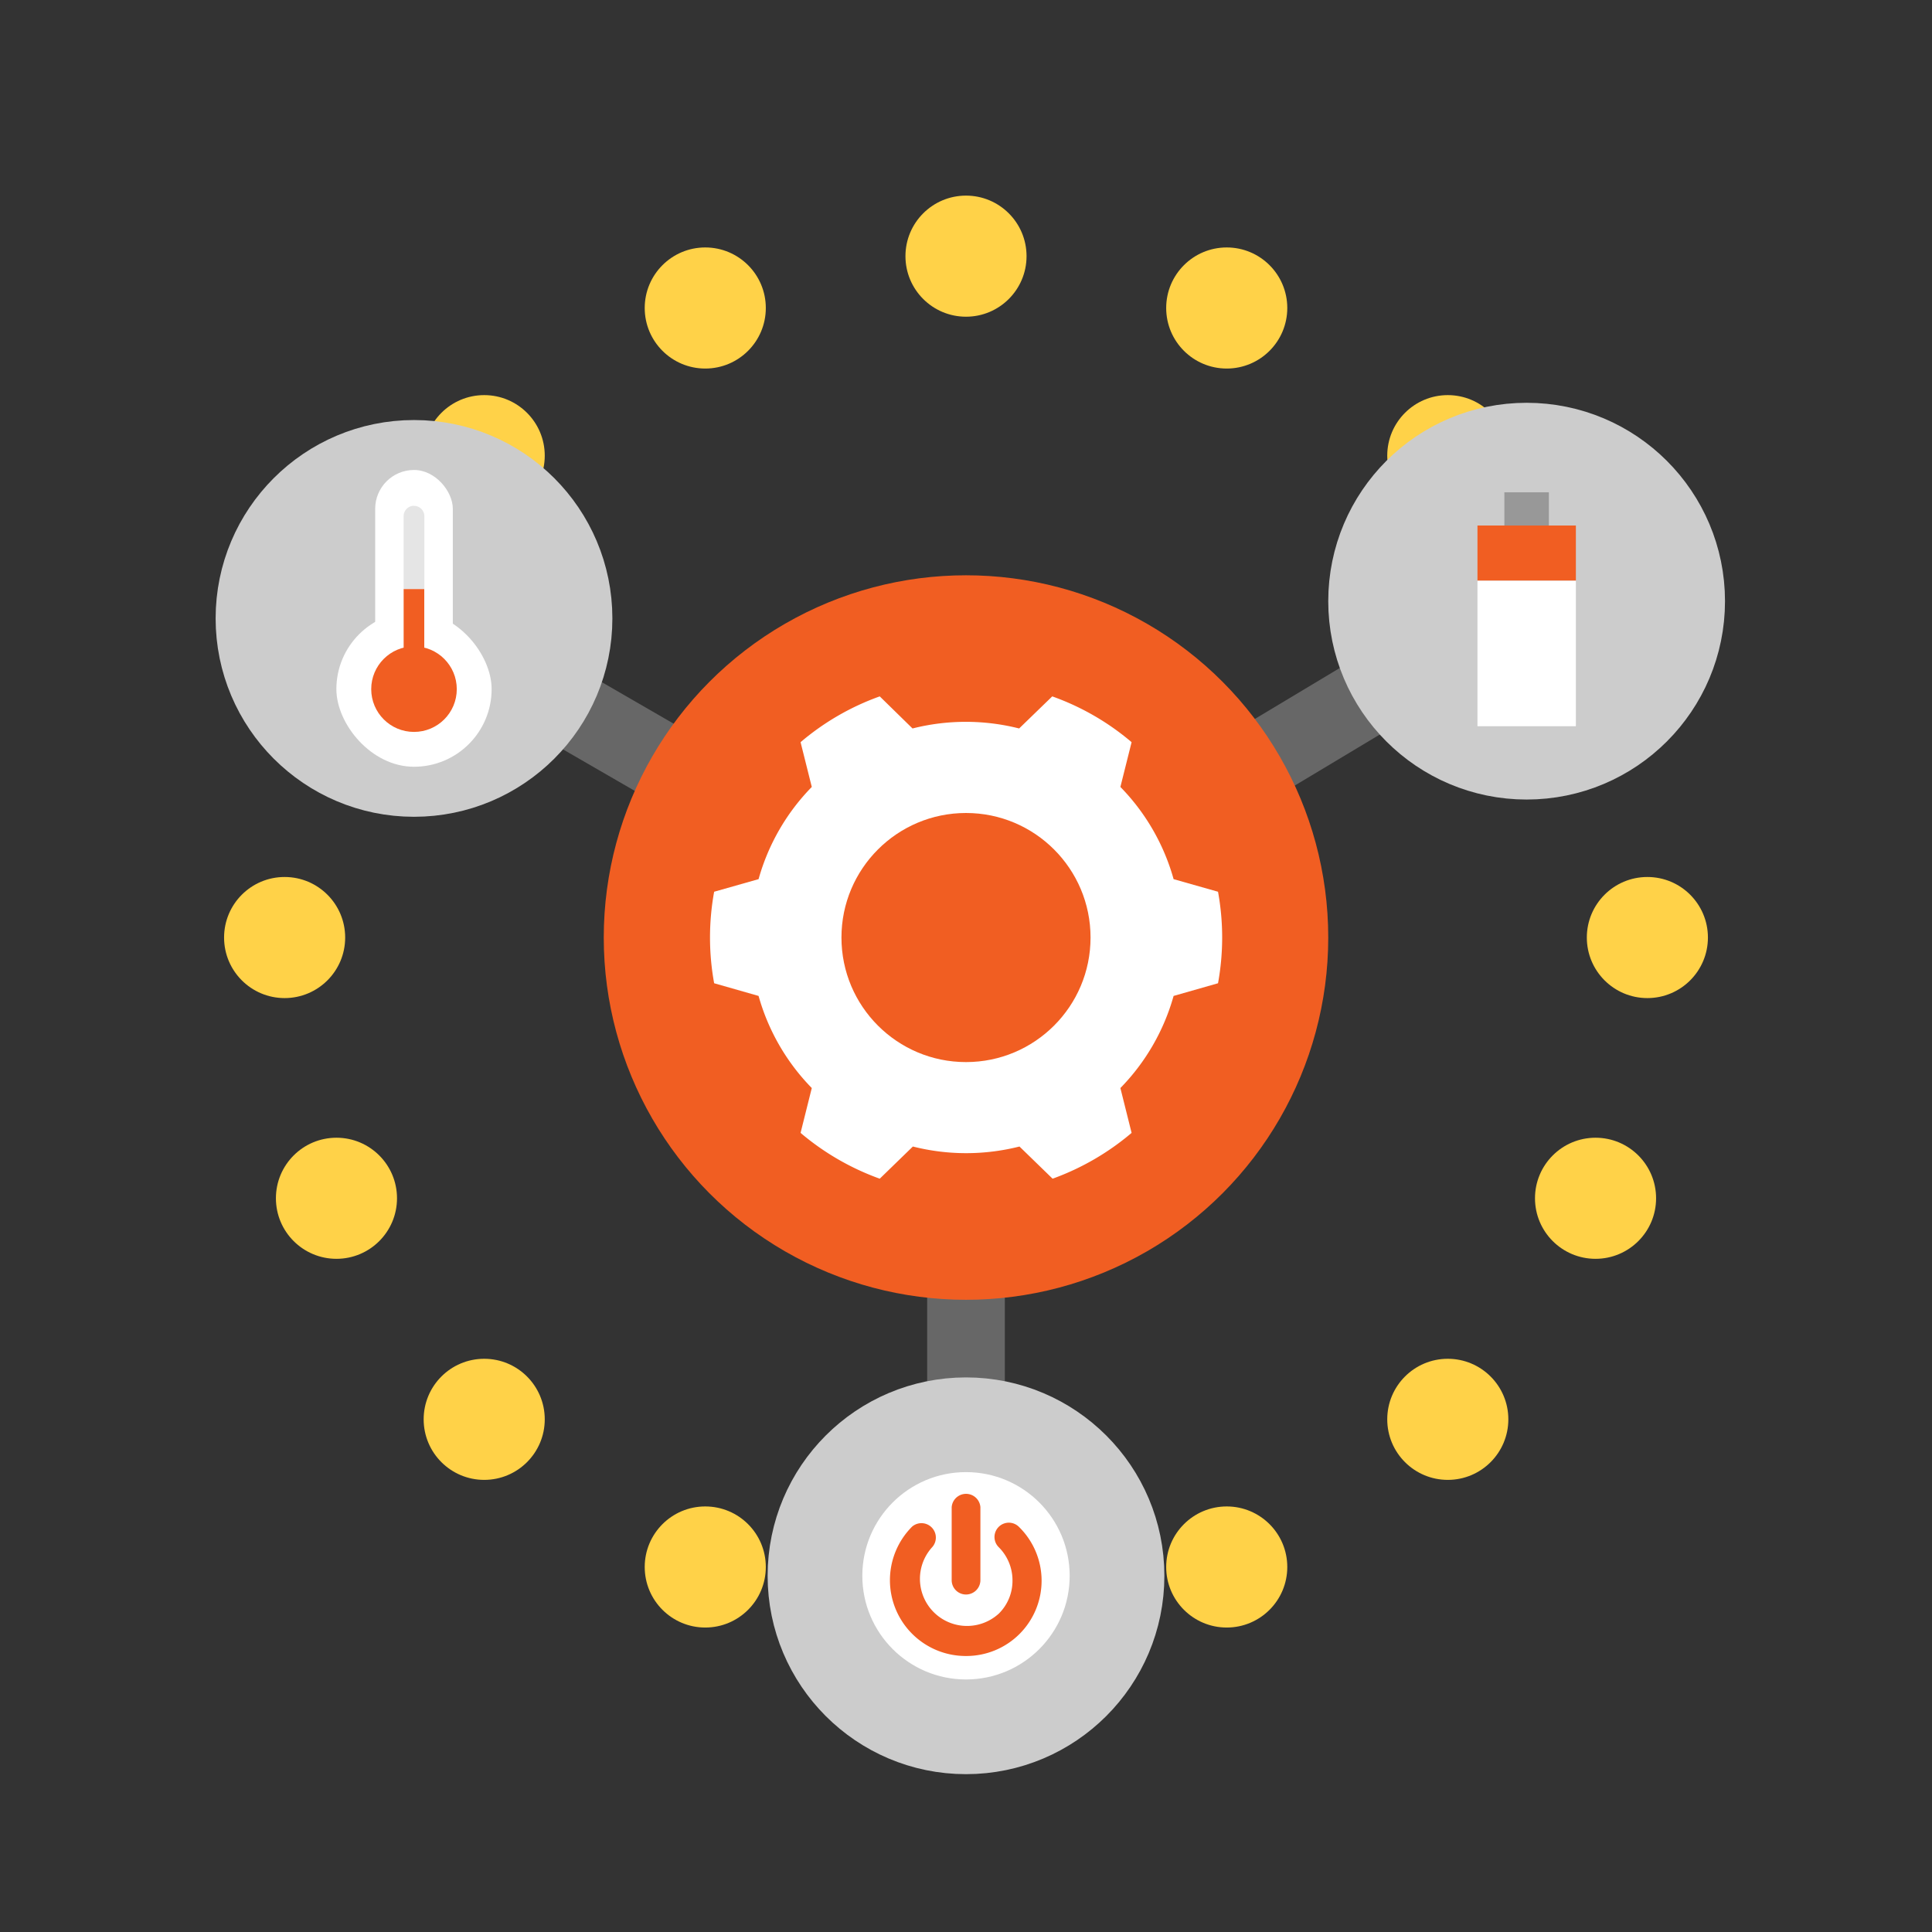 <svg id="Layer_1" data-name="Layer 1" xmlns="http://www.w3.org/2000/svg" viewBox="0 0 224 224"><rect x="0" y="0" width="224" height="224" fill="#333333" stroke="none"/><defs><style>.cls-1{fill:#ffd248;}.cls-2,.cls-5{fill:#fff;}.cls-2{stroke:#676767;stroke-width:9px;}.cls-2,.cls-4{stroke-miterlimit:10;}.cls-3{fill:#f15e22;}.cls-4{fill:#ccc;stroke:#ccc;stroke-width:14px;}.cls-6{fill:#e5e5e5;}.cls-7{fill:#989898;}</style></defs><circle class="cls-1" cx="112" cy="187.7" r="7.02"/><circle class="cls-1" cx="112" cy="29.7" r="7.02"/><circle class="cls-1" cx="191" cy="108.7" r="7.02"/><circle class="cls-1" cx="33" cy="108.7" r="7.02"/><circle class="cls-1" cx="56.14" cy="164.56" r="7.02"/><circle class="cls-1" cx="167.86" cy="52.83" r="7.02"/><circle class="cls-1" cx="167.86" cy="164.56" r="7.02"/><circle class="cls-1" cx="56.14" cy="52.83" r="7.02"/><circle class="cls-1" cx="142.23" cy="181.68" r="7.02"/><circle class="cls-1" cx="81.77" cy="35.71" r="7.02"/><circle class="cls-1" cx="184.99" cy="78.46" r="7.02"/><circle class="cls-1" cx="39.01" cy="138.93" r="7.02"/><circle class="cls-1" cx="81.77" cy="181.68" r="7.02"/><circle class="cls-1" cx="142.23" cy="35.71" r="7.02"/><circle class="cls-1" cx="184.99" cy="138.93" r="7.02"/><circle class="cls-1" cx="39.01" cy="78.46" r="7.02"/><line class="cls-2" x1="112" y1="185.7" x2="112" y2="115.7"/><line class="cls-2" x1="112" y1="108.7" x2="48" y2="71.7"/><line class="cls-2" x1="112" y1="108.7" x2="177" y2="69.7"/><circle class="cls-3" cx="112" cy="108.7" r="42"/><circle class="cls-4" cx="177" cy="69.7" r="16"/><circle class="cls-4" cx="112" cy="182.7" r="16"/><circle class="cls-4" cx="48" cy="71.7" r="16"/><path class="cls-5" d="M131.2,131.35l-1.3-5.2a24.86,24.86,0,0,0,6.17-10.68l5.15-1.47a29.56,29.56,0,0,0,0-10.61l-5.15-1.46a24.84,24.84,0,0,0-6.17-10.69l1.3-5.19A29.41,29.41,0,0,0,122,80.74l-3.84,3.72a25.19,25.19,0,0,0-12.36,0L102,80.74a29.41,29.41,0,0,0-9.18,5.31l1.3,5.19a24.84,24.84,0,0,0-6.17,10.69l-5.15,1.46a29.56,29.56,0,0,0,0,10.61l5.15,1.47a24.86,24.86,0,0,0,6.17,10.68l-1.3,5.2a29.8,29.8,0,0,0,9.18,5.31l3.84-3.73a25.19,25.19,0,0,0,12.36,0l3.84,3.73A29.8,29.8,0,0,0,131.2,131.35Z"/><circle class="cls-3" cx="112" cy="108.7" r="14.44"/><circle class="cls-5" cx="112" cy="182.7" r="12.02"/><path class="cls-3" d="M112,192a8.79,8.79,0,0,1-6.25-15,1.67,1.67,0,0,1,2.35,2.36,5.46,5.46,0,0,0,7.72,7.71,5.34,5.34,0,0,0,1.57-3.83,5.42,5.42,0,0,0-1.6-3.86,1.66,1.66,0,1,1,2.35-2.35A8.73,8.73,0,0,1,112,192Z"/><path class="cls-3" d="M112,184.87a1.66,1.66,0,0,1-1.66-1.67v-8.46a1.67,1.67,0,0,1,3.33,0v8.46A1.67,1.67,0,0,1,112,184.87Z"/><rect class="cls-5" x="43.5" y="54.49" width="9" height="28.06" rx="4.5"/><rect class="cls-5" x="39" y="70.9" width="18" height="18" rx="9"/><circle class="cls-3" cx="48" cy="79.9" r="4.96"/><rect class="cls-3" x="46.8" y="68.29" width="2.39" height="8.48"/><path class="cls-6" d="M48,58.65h0a1.2,1.2,0,0,1,1.2,1.2v8.44a0,0,0,0,1,0,0H46.8a0,0,0,0,1,0,0V59.84a1.2,1.2,0,0,1,1.2-1.2Z"/><rect class="cls-7" x="174.42" y="57.08" width="5.16" height="7.15"/><rect class="cls-3" x="171.3" y="60.93" width="11.41" height="6.4"/><rect class="cls-5" x="171.3" y="67.33" width="11.41" height="16.87"/></svg>